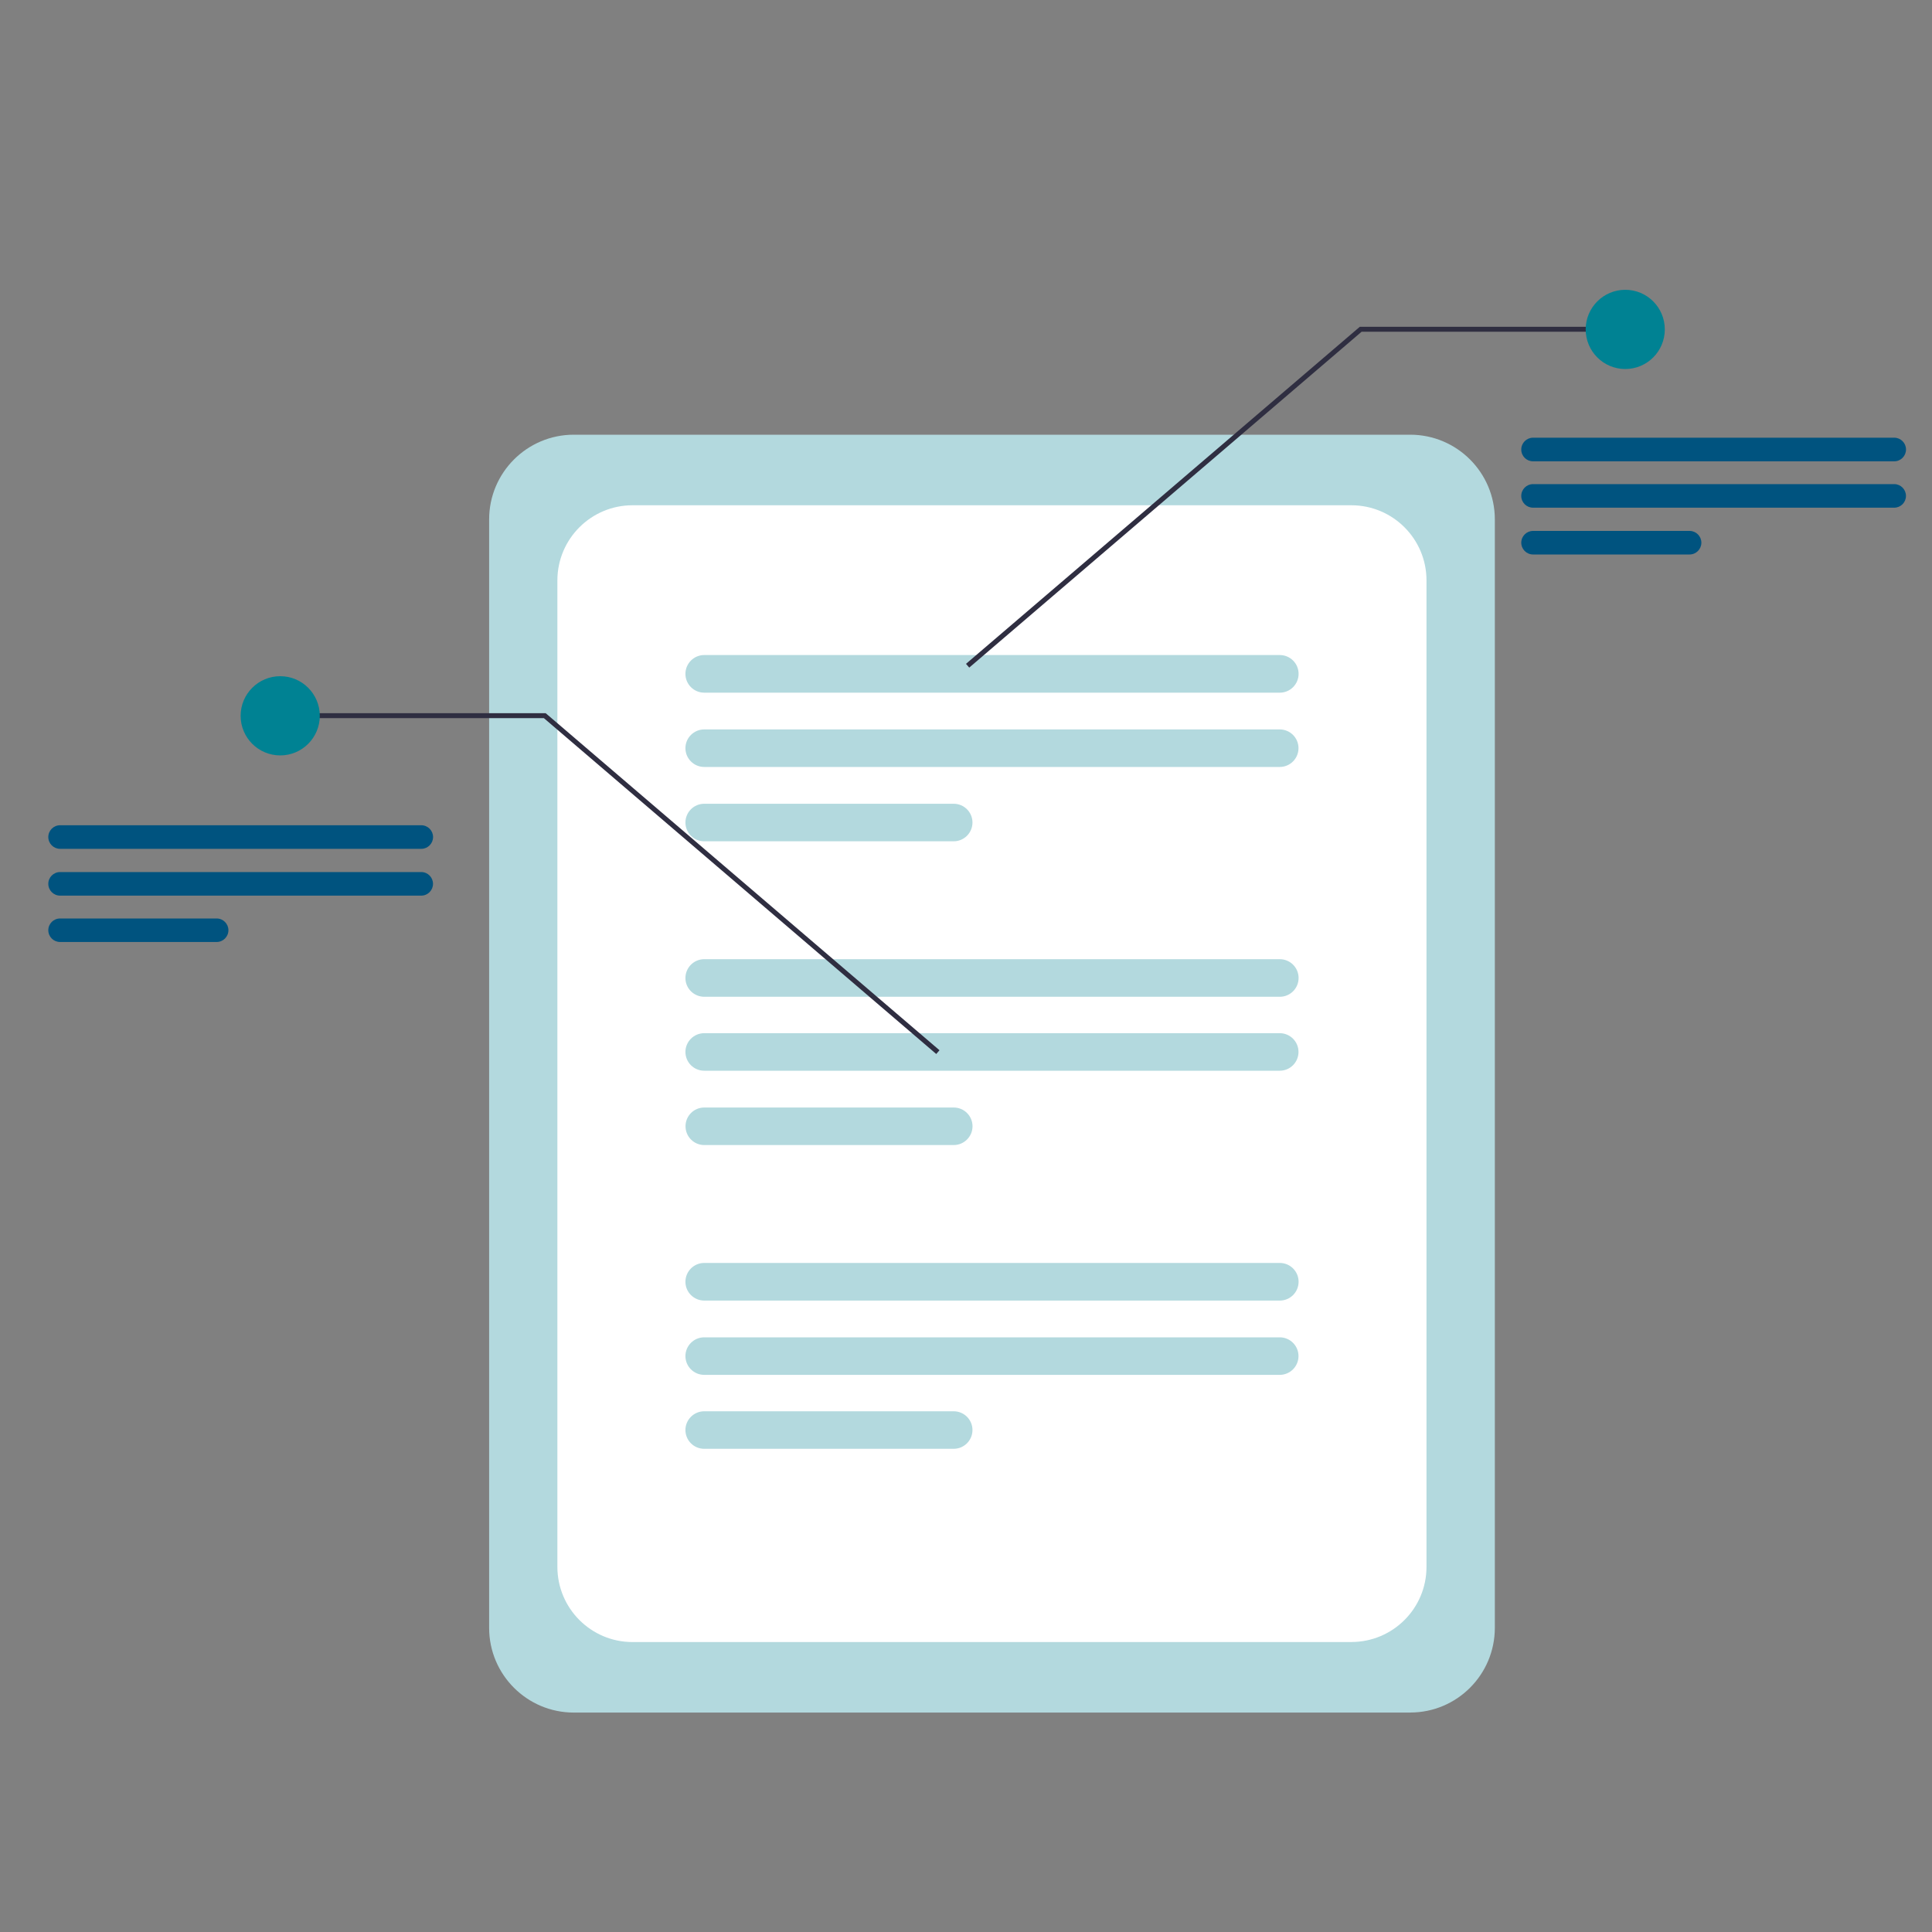 <svg width="40" height="40" viewBox="0 0 40 40" fill="none" xmlns="http://www.w3.org/2000/svg">
<rect x="0" y="0" width="40" height="40" fill="#808080" stroke="none"/>
<path d="M29.198 35.457H11.878C10.912 35.456 10.128 34.672 10.127 33.705V10.752C10.128 9.785 10.912 9.001 11.878 9H29.198C30.165 9.001 30.948 9.785 30.949 10.752V33.704C30.948 34.671 30.165 35.456 29.198 35.456V35.457Z" fill="#B3D9DE"/>
<path d="M27.98 33.997H13.094C12.236 33.996 11.541 33.3 11.54 32.441V12.016C11.541 11.157 12.237 10.462 13.094 10.461H27.98C28.838 10.462 29.534 11.158 29.534 12.016V32.441C29.534 33.3 28.838 33.995 27.98 33.996V33.997Z" fill="white"/>
<path d="M26.497 14.341H14.581C14.366 14.341 14.191 14.167 14.191 13.952C14.191 13.737 14.365 13.562 14.58 13.562H26.497C26.711 13.562 26.886 13.736 26.886 13.951C26.886 14.166 26.712 14.341 26.497 14.341H26.497Z" fill="#B3D9DE"/>
<path d="M26.496 15.879H14.58C14.365 15.879 14.191 15.704 14.191 15.49C14.191 15.276 14.366 15.102 14.58 15.102H26.496C26.71 15.102 26.884 15.276 26.884 15.49C26.884 15.704 26.71 15.879 26.496 15.879Z" fill="#B3D9DE"/>
<path d="M19.745 17.418H14.58C14.365 17.418 14.191 17.244 14.191 17.029C14.191 16.815 14.366 16.641 14.58 16.641H19.745C19.96 16.641 20.134 16.815 20.134 17.029C20.134 17.244 19.959 17.418 19.745 17.418Z" fill="#B3D9DE"/>
<path d="M26.497 20.637H14.581C14.366 20.637 14.191 20.464 14.191 20.249C14.191 20.034 14.365 19.859 14.58 19.859H26.497C26.711 19.859 26.886 20.033 26.886 20.248C26.886 20.463 26.712 20.637 26.497 20.637H26.497Z" fill="#B3D9DE"/>
<path d="M26.496 22.168H14.58C14.365 22.168 14.191 21.994 14.191 21.779C14.191 21.565 14.366 21.391 14.58 21.391H26.496C26.71 21.391 26.884 21.565 26.884 21.779C26.884 21.994 26.71 22.168 26.496 22.168Z" fill="#B3D9DE"/>
<path d="M19.746 23.707H14.581C14.366 23.707 14.193 23.532 14.193 23.318C14.193 23.103 14.367 22.93 14.581 22.93H19.746C19.961 22.93 20.135 23.104 20.135 23.318C20.135 23.532 19.96 23.707 19.746 23.707Z" fill="#B3D9DE"/>
<path d="M26.497 26.927H14.581C14.366 26.927 14.191 26.753 14.191 26.538C14.191 26.323 14.365 26.148 14.58 26.148H26.497C26.711 26.148 26.886 26.322 26.886 26.537C26.886 26.752 26.712 26.927 26.497 26.927H26.497Z" fill="#B3D9DE"/>
<path d="M26.496 28.465H14.58C14.365 28.465 14.191 28.29 14.191 28.076C14.191 27.862 14.366 27.688 14.58 27.688H26.496C26.71 27.688 26.884 27.862 26.884 28.076C26.884 28.29 26.71 28.465 26.496 28.465Z" fill="#B3D9DE"/>
<path d="M19.745 29.996H14.58C14.365 29.996 14.191 29.822 14.191 29.607C14.191 29.393 14.366 29.219 14.58 29.219H19.745C19.96 29.219 20.134 29.393 20.134 29.607C20.134 29.822 19.959 29.996 19.745 29.996Z" fill="#B3D9DE"/>
<path d="M19.384 21.822L11.26 14.868H5.802V14.766H11.298L19.451 21.744L19.384 21.822Z" fill="#2F2E41"/>
<path d="M5.802 15.64C6.254 15.64 6.621 15.273 6.621 14.82C6.621 14.367 6.254 14 5.802 14C5.349 14 4.982 14.367 4.982 14.82C4.982 15.273 5.349 15.64 5.802 15.64Z" fill="#008293"/>
<path d="M8.722 17.574H1.244C1.109 17.574 1 17.465 1 17.33C1 17.195 1.109 17.086 1.244 17.086H8.722C8.857 17.086 8.966 17.195 8.966 17.33C8.966 17.465 8.857 17.574 8.723 17.574H8.722Z" fill="#00537F"/>
<path d="M8.722 18.543H1.244C1.109 18.543 1 18.433 1 18.299C1 18.164 1.109 18.055 1.244 18.055H8.722C8.856 18.055 8.965 18.164 8.965 18.299C8.965 18.433 8.856 18.543 8.722 18.543H8.722Z" fill="#00537F"/>
<path d="M4.486 19.503H1.244C1.109 19.503 1 19.394 1 19.259C1 19.125 1.109 19.016 1.244 19.016H4.485C4.62 19.016 4.729 19.125 4.729 19.259C4.729 19.394 4.62 19.503 4.485 19.503H4.486Z" fill="#00537F"/>
<path d="M20 13.744L28.153 6.766H33.648V6.868H28.191L20.067 13.822L20 13.744Z" fill="#2F2E41"/>
<path d="M33.649 7.64C34.102 7.64 34.468 7.273 34.468 6.82C34.468 6.367 34.102 6 33.649 6C33.197 6 32.83 6.367 32.83 6.82C32.83 7.273 33.197 7.64 33.649 7.64Z" fill="#008293"/>
<path d="M39.218 9.551H31.74C31.605 9.551 31.496 9.442 31.496 9.307C31.496 9.172 31.605 9.062 31.74 9.062H39.218C39.353 9.062 39.462 9.172 39.462 9.306C39.462 9.441 39.353 9.551 39.219 9.551H39.218Z" fill="#00537F"/>
<path d="M39.218 10.511H31.74C31.605 10.511 31.496 10.402 31.496 10.267C31.496 10.133 31.605 10.023 31.74 10.023H39.218C39.352 10.023 39.461 10.133 39.461 10.267C39.461 10.402 39.352 10.511 39.218 10.511Z" fill="#00537F"/>
<path d="M34.981 11.48H31.74C31.605 11.48 31.496 11.37 31.496 11.236C31.496 11.102 31.605 10.992 31.74 10.992H34.981C35.116 10.992 35.225 11.102 35.225 11.236C35.225 11.37 35.116 11.48 34.981 11.48Z" fill="#00537F"/>
</svg>
